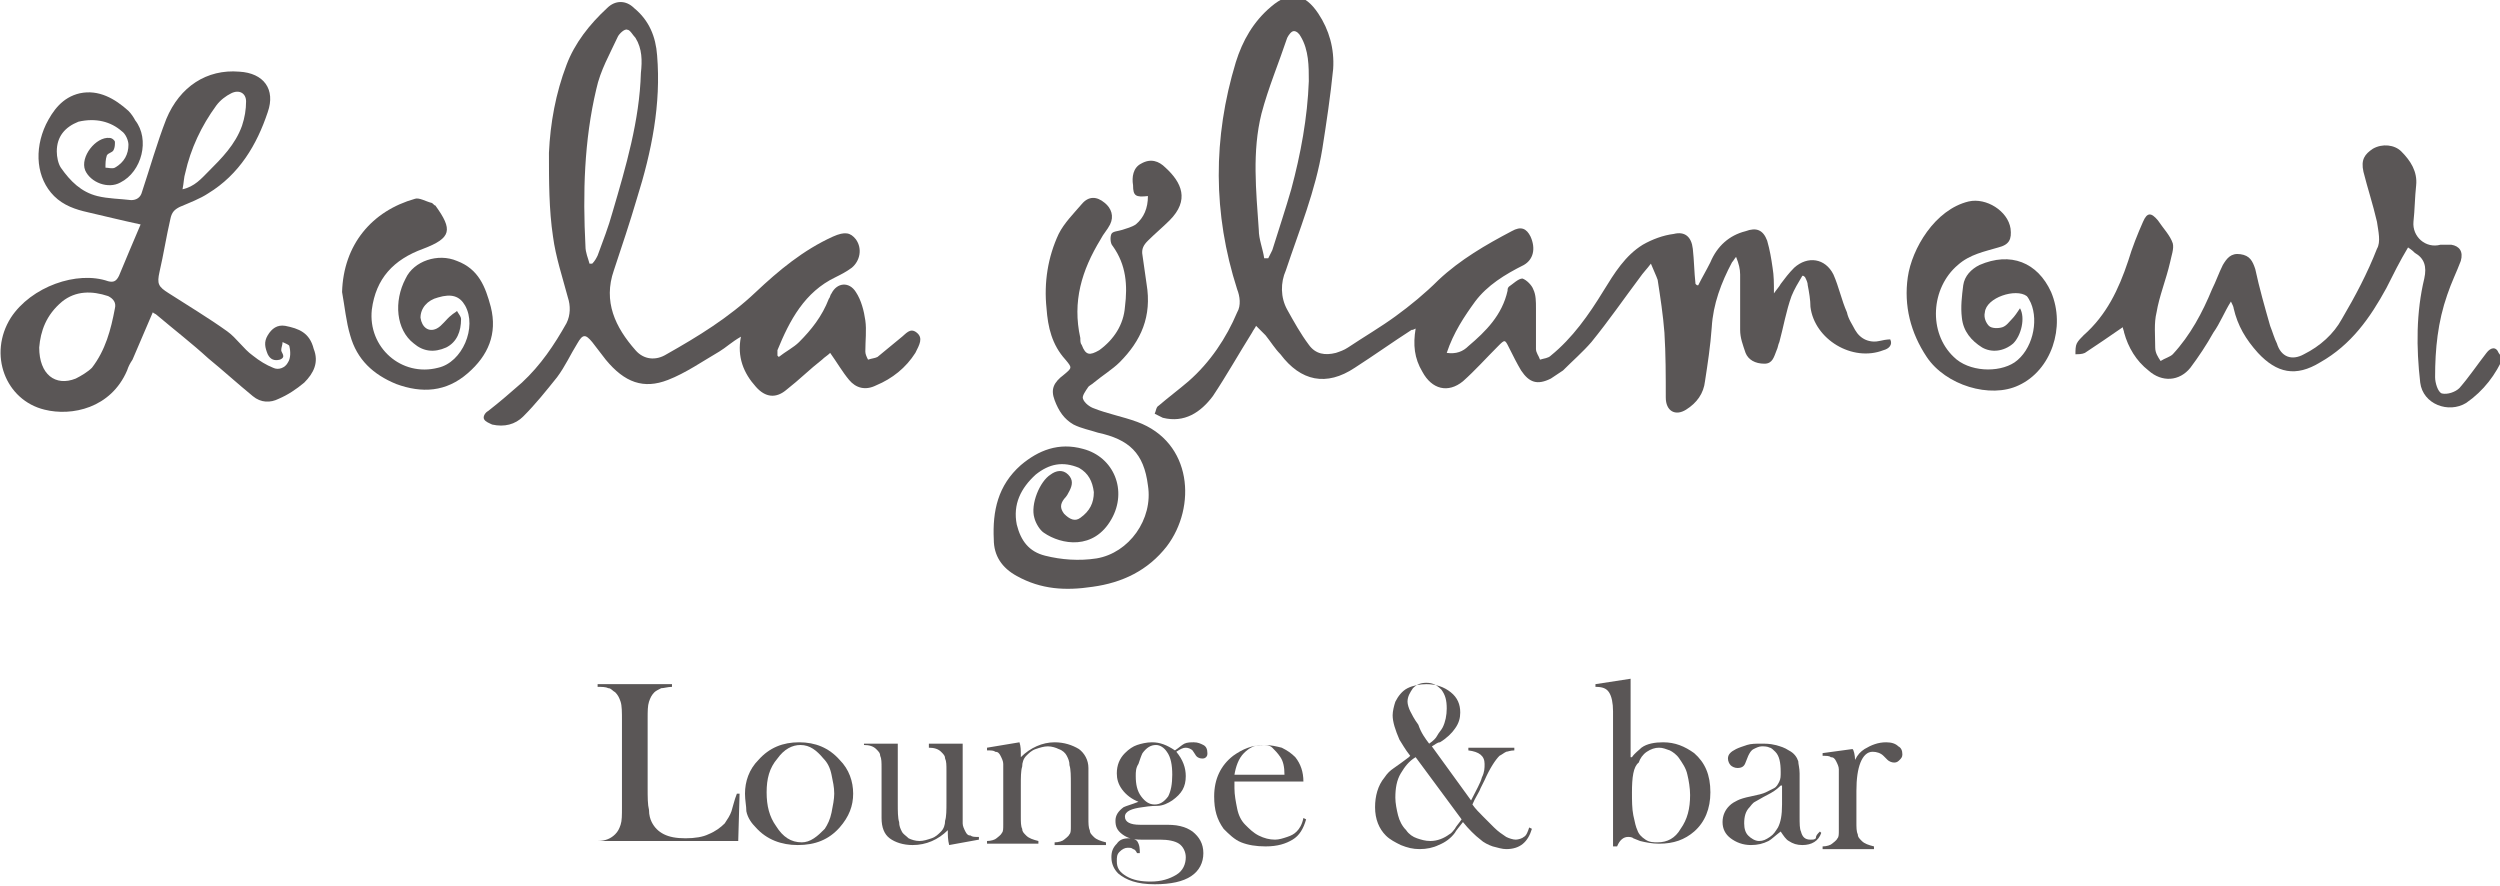 <?xml version="1.0" encoding="utf-8"?>
<!-- Generator: Adobe Illustrator 26.5.0, SVG Export Plug-In . SVG Version: 6.00 Build 0)  -->
<svg version="1.1" id="레이어_1" xmlns="http://www.w3.org/2000/svg" xmlns:xlink="http://www.w3.org/1999/xlink" x="0px"
	 y="0px" viewBox="0 0 184.9 65.5" style="enable-background:new 0 0 184.9 65.5;" xml:space="preserve">
<style type="text/css">
	.st0{fill:#5A5656;}
</style>
<g>
	<g>
		<g>
			<path class="st0" d="M44.2,62.4v-0.2c0.6,0,1-0.2,1.3-0.5c0.2-0.2,0.3-0.4,0.4-0.7c0.1-0.3,0.1-0.7,0.1-1.3v-6.4
				c0-0.6,0-1.1-0.1-1.4c-0.1-0.3-0.2-0.5-0.4-0.7c-0.2-0.1-0.3-0.3-0.5-0.3c-0.2-0.1-0.5-0.1-0.8-0.1v-0.2h5.5v0.2
				c-0.3,0-0.6,0.1-0.8,0.1c-0.2,0.1-0.4,0.2-0.5,0.3c-0.2,0.2-0.3,0.4-0.4,0.7c-0.1,0.3-0.1,0.7-0.1,1.3v5c0,0.8,0,1.3,0.1,1.7
				c0,0.4,0.1,0.7,0.2,0.9c0.2,0.4,0.5,0.7,0.9,0.9c0.4,0.2,0.9,0.3,1.6,0.3c0.7,0,1.3-0.1,1.7-0.3c0.5-0.2,0.9-0.5,1.2-0.8
				c0.2-0.3,0.4-0.6,0.5-0.9c0.1-0.3,0.2-0.8,0.4-1.3l0.2,0l-0.1,3.5H44.2z"/>
			<path class="st0" d="M55.1,58.7c0-0.9,0.3-1.8,1-2.5c0.8-0.9,1.8-1.3,3-1.3c1.2,0,2.2,0.4,3,1.3c0.7,0.7,1,1.6,1,2.5
				c0,0.9-0.3,1.7-1,2.5c-0.8,0.9-1.8,1.3-3.1,1.3c-1.2,0-2.3-0.4-3.1-1.3c-0.3-0.3-0.6-0.7-0.7-1.2C55.2,59.6,55.1,59.2,55.1,58.7z
				 M56.7,58.6c0,1,0.2,1.8,0.7,2.5c0.5,0.8,1.1,1.2,1.9,1.2c0.3,0,0.6-0.1,0.9-0.3c0.3-0.2,0.5-0.4,0.8-0.7
				c0.2-0.3,0.4-0.7,0.5-1.2c0.1-0.5,0.2-1,0.2-1.4c0-0.5-0.1-0.9-0.2-1.4c-0.1-0.5-0.3-0.9-0.6-1.2c-0.5-0.6-1-1-1.7-1
				c-0.6,0-1.2,0.3-1.7,1C56.9,56.8,56.7,57.6,56.7,58.6z"/>
			<path class="st0" d="M70.2,62.5c-0.1-0.4-0.1-0.7-0.1-1.1c-0.7,0.7-1.6,1.1-2.6,1.1c-0.7,0-1.3-0.2-1.7-0.5
				c-0.4-0.3-0.6-0.8-0.6-1.5v-3l0-0.7c0-0.4,0-0.7-0.1-0.9c0-0.2-0.1-0.3-0.3-0.5c-0.2-0.2-0.5-0.3-0.9-0.3V55h2.5v4.4
				c0,0.6,0,1.1,0.1,1.4c0,0.3,0.1,0.5,0.2,0.7c0.1,0.2,0.3,0.3,0.5,0.5c0.2,0.1,0.5,0.2,0.8,0.2c0.3,0,0.6-0.1,0.9-0.2
				c0.3-0.1,0.5-0.3,0.7-0.5c0.2-0.2,0.3-0.5,0.3-0.8c0.1-0.3,0.1-0.8,0.1-1.4v-1.7l0-0.6c0-0.4,0-0.7-0.1-0.9
				c0-0.2-0.1-0.3-0.3-0.5c-0.2-0.2-0.5-0.3-0.9-0.3V55h2.5v4.7c0,0.6,0,1,0,1.2c0,0.2,0.1,0.4,0.2,0.6c0.1,0.2,0.2,0.3,0.4,0.3
				c0.1,0.1,0.3,0.1,0.6,0.1v0.2L70.2,62.5z"/>
			<path class="st0" d="M75.4,54.9c0.1,0.3,0.1,0.6,0.1,0.9V56c0.7-0.7,1.6-1.1,2.5-1.1c0.7,0,1.3,0.2,1.8,0.5
				c0.4,0.3,0.7,0.8,0.7,1.4v3.7c0,0.4,0,0.7,0.1,0.9c0,0.2,0.1,0.3,0.3,0.5c0.2,0.2,0.5,0.3,0.9,0.4v0.2H78v-0.2
				c0.3,0,0.6-0.1,0.7-0.2c0.1-0.1,0.3-0.2,0.4-0.4c0.1-0.1,0.1-0.3,0.1-0.6c0-0.3,0-0.6,0-1.2V58c0-0.6,0-1.1-0.1-1.4
				c0-0.3-0.1-0.5-0.2-0.7c-0.1-0.2-0.3-0.4-0.6-0.5c-0.2-0.1-0.5-0.2-0.8-0.2c-0.3,0-0.6,0.1-0.9,0.2c-0.3,0.1-0.5,0.3-0.7,0.5
				c-0.2,0.2-0.3,0.5-0.3,0.8c-0.1,0.3-0.1,0.8-0.1,1.4v1.7l0,0.6c0,0.4,0,0.7,0.1,0.9c0,0.2,0.1,0.3,0.3,0.5
				c0.2,0.2,0.5,0.3,0.9,0.4v0.2H73v-0.2c0.3,0,0.6-0.1,0.7-0.2c0.1-0.1,0.3-0.2,0.4-0.4c0.1-0.1,0.1-0.3,0.1-0.6c0-0.3,0-0.6,0-1.2
				v-2.1c0-0.6,0-1,0-1.2c0-0.2-0.1-0.4-0.2-0.6c-0.1-0.2-0.2-0.3-0.4-0.3c-0.1-0.1-0.3-0.1-0.6-0.1v-0.2L75.4,54.9z"/>
			<path class="st0" d="M84.3,63.1l-0.2,0c-0.1-0.2-0.2-0.3-0.3-0.3c-0.1-0.1-0.2-0.1-0.4-0.1c-0.2,0-0.4,0.1-0.6,0.3
				c-0.2,0.2-0.2,0.4-0.2,0.7c0,0.5,0.2,0.8,0.7,1.1c0.5,0.3,1.1,0.4,1.8,0.4c0.8,0,1.4-0.2,1.9-0.5c0.5-0.3,0.7-0.8,0.7-1.3
				c0-0.4-0.2-0.8-0.5-1c-0.3-0.2-0.8-0.3-1.4-0.3h-1.4c-0.6,0-1-0.1-1.4-0.4c-0.4-0.3-0.5-0.6-0.5-1c0-0.4,0.2-0.7,0.6-1
				c0.2-0.1,0.6-0.2,1.1-0.4c-0.5-0.2-0.9-0.5-1.2-0.9c-0.3-0.4-0.4-0.8-0.4-1.2c0-0.6,0.2-1.1,0.6-1.5c0.3-0.3,0.6-0.5,0.9-0.6
				c0.3-0.1,0.7-0.2,1.1-0.2c0.6,0,1.1,0.2,1.7,0.6c0.3-0.2,0.5-0.4,0.7-0.5c0.2-0.1,0.5-0.1,0.7-0.1c0.3,0,0.5,0.1,0.7,0.2
				c0.2,0.1,0.3,0.3,0.3,0.6c0,0.1,0,0.2-0.1,0.3c-0.1,0.1-0.2,0.1-0.3,0.1c-0.2,0-0.4-0.1-0.5-0.3l-0.2-0.3
				c-0.1-0.1-0.3-0.2-0.5-0.2c-0.2,0-0.4,0.1-0.7,0.3c0.5,0.6,0.7,1.2,0.7,1.8c0,0.8-0.3,1.3-1,1.8c-0.3,0.2-0.7,0.4-1.1,0.4
				c-0.1,0-0.5,0-1.1,0.1c-0.8,0.1-1.3,0.3-1.3,0.7c0,0.4,0.4,0.6,1.1,0.6H86c0.5,0,0.9,0,1.3,0.1s0.6,0.2,0.9,0.4
				c0.5,0.4,0.8,0.9,0.8,1.6c0,0.7-0.3,1.3-0.9,1.7c-0.6,0.4-1.5,0.6-2.7,0.6c-1.3,0-2.1-0.3-2.7-0.8c-0.3-0.3-0.5-0.7-0.5-1.2
				c0-0.4,0.1-0.7,0.4-1c0.2-0.3,0.5-0.4,0.9-0.4c0.3,0,0.5,0.1,0.6,0.2C84.3,62.5,84.3,62.8,84.3,63.1L84.3,63.1z M84,57.4
				c0,0.6,0.1,1.1,0.4,1.5c0.3,0.4,0.6,0.6,1,0.6c0.4,0,0.7-0.2,1-0.6c0.2-0.4,0.3-0.9,0.3-1.6c0-0.7-0.1-1.3-0.4-1.7
				c-0.2-0.3-0.5-0.5-0.8-0.5c-0.4,0-0.7,0.2-1,0.6c-0.1,0.2-0.2,0.5-0.3,0.8C84,56.8,84,57.1,84,57.4z"/>
			<path class="st0" d="M91.3,57.7c0,0.3,0,0.5,0,0.6c0,0.5,0.1,1,0.2,1.5c0.1,0.5,0.3,0.9,0.6,1.2c0.3,0.3,0.6,0.6,1,0.8
				c0.4,0.2,0.8,0.3,1.2,0.3c0.3,0,0.6-0.1,0.9-0.2c0.3-0.1,0.5-0.2,0.7-0.4c0.2-0.2,0.4-0.5,0.5-1l0.2,0.1c-0.2,0.7-0.5,1.2-1,1.5
				c-0.5,0.3-1.1,0.5-2,0.5c-0.7,0-1.3-0.1-1.8-0.3c-0.5-0.2-0.9-0.6-1.3-1c-0.5-0.7-0.7-1.4-0.7-2.4c0-1.3,0.5-2.3,1.4-3
				c0.7-0.5,1.4-0.8,2.3-0.8c0.5,0,0.9,0.1,1.3,0.2c0.4,0.2,0.7,0.4,1,0.7c0.4,0.5,0.6,1.1,0.6,1.8H91.3z M95,57.3
				c0-0.6-0.1-1-0.3-1.3c-0.2-0.3-0.4-0.5-0.6-0.7s-0.5-0.2-0.8-0.2c-0.5,0-0.9,0.2-1.3,0.6c-0.4,0.4-0.6,1-0.7,1.6H95z"/>
			<path class="st0" d="M105.9,55.2l2.9,4c0.4-0.8,0.7-1.3,0.8-1.7c0.2-0.4,0.2-0.7,0.2-1c0-0.6-0.4-0.9-1.2-1v-0.2h3.4v0.2
				c-0.3,0-0.5,0.1-0.6,0.1c-0.2,0.1-0.3,0.2-0.5,0.3c-0.3,0.3-0.7,0.9-1.1,1.8l-0.3,0.6c-0.1,0.3-0.4,0.7-0.6,1.2
				c0.2,0.3,0.5,0.6,0.8,0.9c0.3,0.3,0.6,0.6,0.8,0.8c0.3,0.3,0.6,0.5,0.9,0.7c0.2,0.1,0.5,0.2,0.7,0.2c0.2,0,0.5-0.1,0.6-0.2
				c0.2-0.1,0.3-0.4,0.4-0.7l0.2,0.1c-0.3,1-0.9,1.5-1.9,1.5c-0.3,0-0.6-0.1-1-0.2c-0.3-0.1-0.7-0.3-0.9-0.5
				c-0.4-0.3-0.9-0.8-1.3-1.3c-0.3,0.4-0.5,0.6-0.6,0.8c-0.3,0.4-0.7,0.7-1.2,0.9c-0.4,0.2-0.9,0.3-1.4,0.3c-0.5,0-0.9-0.1-1.4-0.3
				c-0.4-0.2-0.8-0.4-1.1-0.7c-0.5-0.5-0.8-1.2-0.8-2.1c0-0.8,0.2-1.6,0.7-2.2c0.2-0.3,0.4-0.5,0.7-0.7c0.3-0.2,0.7-0.5,1.1-0.8
				l0.1-0.1c-0.4-0.5-0.6-0.9-0.8-1.2c-0.3-0.7-0.5-1.3-0.5-1.8c0-0.3,0.1-0.7,0.2-1c0.2-0.4,0.5-0.8,0.9-1c0.4-0.2,0.9-0.3,1.4-0.3
				c0.7,0,1.3,0.2,1.8,0.6c0.5,0.4,0.7,0.9,0.7,1.5c0,0.4-0.1,0.8-0.4,1.2c-0.2,0.3-0.6,0.7-1.1,1C106.3,54.9,106.1,55.1,105.9,55.2
				z M104.7,56c-0.5,0.3-0.8,0.7-1.1,1.2c-0.3,0.5-0.4,1.1-0.4,1.8c0,0.4,0.1,0.9,0.2,1.3c0.1,0.4,0.3,0.8,0.6,1.1
				c0.2,0.3,0.5,0.5,0.8,0.6c0.3,0.1,0.6,0.2,1,0.2c0.5,0,1-0.2,1.4-0.5c0.2-0.1,0.3-0.3,0.4-0.4c0.1-0.2,0.3-0.4,0.5-0.7L104.7,56z
				 M105.7,55c0.3-0.2,0.5-0.4,0.6-0.6c0.1-0.2,0.3-0.4,0.4-0.6c0.2-0.4,0.3-0.9,0.3-1.4c0-0.6-0.1-1-0.4-1.4
				c-0.3-0.3-0.6-0.5-1.1-0.5c-0.4,0-0.7,0.1-1,0.4c-0.2,0.3-0.4,0.6-0.4,1c0,0.2,0.1,0.5,0.2,0.7c0.1,0.2,0.3,0.6,0.6,1
				C105.1,54.2,105.4,54.6,105.7,55z"/>
			<path class="st0" d="M120.7,56c0.2-0.3,0.5-0.5,0.7-0.7c0.4-0.3,1-0.4,1.6-0.4c0.9,0,1.6,0.3,2.3,0.8c0.8,0.7,1.2,1.6,1.2,2.9
				c0,1.2-0.4,2.2-1.2,2.9c-0.7,0.6-1.5,0.9-2.6,0.9c-0.5,0-1-0.1-1.4-0.2l-0.5-0.2c-0.1-0.1-0.3-0.1-0.4-0.1
				c-0.3,0-0.6,0.2-0.8,0.7h-0.3V52.6c0-0.6-0.1-1.1-0.3-1.4c-0.2-0.3-0.5-0.4-1-0.4v-0.2l2.6-0.4V56z M120.7,58.6
				c0,0.6,0,1.2,0.1,1.7c0.1,0.5,0.2,0.9,0.3,1.1c0.1,0.3,0.3,0.5,0.6,0.7c0.3,0.2,0.6,0.2,0.9,0.2c0.7,0,1.3-0.3,1.7-1
				c0.5-0.7,0.7-1.5,0.7-2.5c0-0.5-0.1-1.1-0.2-1.5c-0.1-0.5-0.4-0.9-0.6-1.2c-0.2-0.3-0.5-0.5-0.7-0.6c-0.3-0.1-0.5-0.2-0.8-0.2
				c-0.3,0-0.6,0.1-0.9,0.3c-0.3,0.2-0.5,0.5-0.6,0.8C120.8,56.7,120.7,57.5,120.7,58.6z"/>
			<path class="st0" d="M134.6,61.5l0.1,0.1c-0.2,0.6-0.7,0.9-1.4,0.9c-0.4,0-0.7-0.1-1-0.3c-0.2-0.1-0.4-0.4-0.6-0.7
				c-0.4,0.3-0.7,0.6-0.9,0.7c-0.4,0.2-0.8,0.3-1.3,0.3c-0.6,0-1.1-0.2-1.5-0.5c-0.4-0.3-0.6-0.7-0.6-1.2c0-0.5,0.2-0.9,0.5-1.2
				c0.2-0.2,0.4-0.3,0.6-0.4c0.2-0.1,0.5-0.2,1-0.3c0.5-0.1,0.9-0.2,1.1-0.3c0.2-0.1,0.4-0.2,0.6-0.3c0.2-0.1,0.3-0.3,0.4-0.5
				c0.1-0.2,0.1-0.4,0.1-0.7c0-0.7-0.1-1.2-0.4-1.5c-0.1-0.1-0.3-0.3-0.4-0.3c-0.2-0.1-0.4-0.1-0.6-0.1c-0.2,0-0.4,0.1-0.6,0.2
				c-0.2,0.1-0.3,0.3-0.4,0.5l-0.2,0.5c-0.1,0.3-0.3,0.4-0.6,0.4c-0.2,0-0.4-0.1-0.5-0.2c-0.1-0.1-0.2-0.3-0.2-0.5
				c0-0.3,0.2-0.5,0.6-0.7c0.2-0.1,0.5-0.2,0.8-0.3c0.3-0.1,0.7-0.1,1-0.1c0.4,0,0.7,0,1.1,0.1c0.4,0.1,0.7,0.2,1,0.4
				c0.4,0.2,0.6,0.5,0.7,0.8c0,0.2,0.1,0.5,0.1,0.9v3.2c0,0.5,0,0.9,0.1,1.1c0.1,0.4,0.3,0.6,0.7,0.6c0.2,0,0.3,0,0.4-0.1
				C134.3,61.8,134.4,61.7,134.6,61.5z M131.7,58.1c-0.3,0.3-0.6,0.5-1,0.7c-0.4,0.2-0.7,0.4-0.9,0.5c-0.2,0.1-0.3,0.3-0.4,0.4
				c-0.3,0.3-0.4,0.7-0.4,1.2c0,0.4,0.1,0.7,0.3,0.9c0.2,0.2,0.5,0.4,0.8,0.4c0.3,0,0.5-0.1,0.8-0.3c0.3-0.2,0.4-0.4,0.6-0.7
				c0.2-0.4,0.3-0.9,0.3-1.7V58.1z"/>
			<path class="st0" d="M137.2,56.2c0.2-0.4,0.4-0.6,0.7-0.8c0.5-0.3,1-0.5,1.6-0.5c0.4,0,0.7,0.1,0.9,0.3c0.2,0.1,0.3,0.3,0.3,0.6
				c0,0.2-0.1,0.3-0.2,0.4c-0.1,0.1-0.2,0.2-0.4,0.2c-0.2,0-0.4-0.1-0.5-0.2l-0.3-0.3c-0.2-0.2-0.5-0.3-0.8-0.3
				c-0.4,0-0.7,0.3-0.9,0.8c-0.2,0.5-0.3,1.2-0.3,2.1v1.6l0,0.7c0,0.4,0,0.7,0.1,0.9c0,0.2,0.1,0.3,0.3,0.5c0.2,0.2,0.5,0.3,0.9,0.4
				v0.2h-3.8v-0.2c0.3,0,0.6-0.1,0.7-0.2c0.1-0.1,0.3-0.2,0.4-0.4c0.1-0.1,0.1-0.3,0.1-0.6c0-0.3,0-0.6,0-1.2v-2.1c0-0.6,0-1,0-1.2
				c0-0.2-0.1-0.4-0.2-0.6c-0.1-0.2-0.2-0.3-0.4-0.3c-0.1-0.1-0.3-0.1-0.6-0.1v-0.2l2.2-0.3C137.1,55.4,137.2,55.9,137.2,56.2z"/>
		</g>
	</g>
	<g>
		<path class="st0" d="M139.1,25.2c-0.8,0.2-1.5-0.1-1.9-0.8c-0.2-0.4-0.5-0.8-0.6-1.3c-0.4-0.9-0.6-1.9-1-2.8
			c-0.6-1.2-1.9-1.4-2.9-0.5c-0.4,0.4-0.7,0.8-1,1.2c-0.1,0.2-0.3,0.4-0.5,0.7c0-0.8,0-1.3-0.1-1.9c-0.1-0.7-0.2-1.3-0.4-2
			c-0.3-0.8-0.8-1-1.6-0.7c-1.2,0.3-2.1,1.1-2.6,2.3c-0.3,0.6-0.6,1.1-0.9,1.7c-0.1,0-0.1,0-0.2-0.1c-0.1-0.9-0.1-1.7-0.2-2.6
			c-0.1-0.9-0.6-1.3-1.4-1.1c-0.8,0.1-1.6,0.4-2.3,0.8c-1.3,0.8-2.1,2.1-2.9,3.4c-1.1,1.8-2.3,3.5-3.9,4.8c-0.2,0.2-0.5,0.2-0.8,0.3
			c-0.1-0.3-0.3-0.5-0.3-0.8c0-1,0-2,0-3c0-0.5,0-1-0.2-1.4c-0.1-0.3-0.5-0.7-0.8-0.8c-0.3,0-0.7,0.4-1,0.6
			c-0.1,0.1-0.1,0.2-0.1,0.3c-0.4,1.8-1.6,3-2.9,4.1c-0.4,0.4-0.9,0.6-1.6,0.5c0.5-1.5,1.3-2.7,2.1-3.8c0.9-1.2,2.2-2,3.6-2.7
			c0.7-0.4,0.9-1.2,0.5-2.1c-0.3-0.6-0.7-0.8-1.4-0.4c-1.9,1-3.8,2.1-5.4,3.6c-1,1-2.1,1.9-3.2,2.7c-1.1,0.8-2.3,1.5-3.5,2.3
			c-0.3,0.2-0.6,0.3-0.9,0.4c-0.8,0.2-1.5,0.1-2-0.6c-0.6-0.8-1.1-1.7-1.6-2.6c-0.5-0.9-0.5-2-0.1-2.9c1-3,2.2-5.9,2.7-9
			c0.3-1.9,0.6-3.9,0.8-5.9c0.1-1.5-0.3-2.9-1.1-4.1c-1-1.5-2.1-1.7-3.5-0.5c-1.3,1.1-2.1,2.5-2.6,4.1c-1.7,5.6-1.7,11.2,0.1,16.8
			c0.2,0.5,0.3,1.2,0,1.7c-0.8,1.9-2,3.7-3.6,5.1c-0.7,0.6-1.5,1.2-2.2,1.8c-0.2,0.1-0.2,0.4-0.3,0.6c0.2,0.1,0.4,0.2,0.6,0.3
			c1.6,0.4,2.8-0.4,3.7-1.6c1-1.5,1.9-3.1,2.9-4.7c0.1-0.2,0.2-0.3,0.3-0.5c0.3,0.3,0.5,0.5,0.7,0.7c0.4,0.5,0.7,1,1.1,1.4
			c1.5,2,3.4,2.4,5.5,1c1.4-0.9,2.8-1.9,4.2-2.8c0.1,0,0.1,0,0.3-0.1c-0.2,1.2-0.1,2.2,0.5,3.2c0.7,1.3,1.9,1.6,3,0.7
			c0.9-0.8,1.7-1.7,2.6-2.6c0.5-0.5,0.5-0.5,0.8,0.1c0.3,0.6,0.6,1.2,0.9,1.7c0.6,0.9,1.2,1.1,2.2,0.6c0.3-0.2,0.6-0.4,0.9-0.6
			c0.7-0.7,1.5-1.4,2.1-2.1c1.3-1.6,2.4-3.2,3.6-4.8c0.2-0.3,0.5-0.6,0.8-1c0.2,0.5,0.4,0.9,0.5,1.2c0.2,1.3,0.4,2.6,0.5,3.9
			c0.1,1.6,0.1,3.2,0.1,4.8c0,1,0.7,1.4,1.5,0.9c0.8-0.5,1.3-1.2,1.4-2.1c0.2-1.3,0.4-2.6,0.5-4c0.1-1.7,0.7-3.3,1.5-4.8
			c0.1-0.1,0.2-0.3,0.3-0.4c0.2,0.5,0.3,0.9,0.3,1.3c0,1.4,0,2.8,0,4.1c0,0.6,0.2,1.1,0.4,1.7c0.2,0.5,0.7,0.8,1.4,0.8
			c0.6,0,0.7-0.5,0.9-1c0.1-0.2,0.1-0.4,0.2-0.6c0.3-1.1,0.5-2.3,0.9-3.4c0.2-0.5,0.5-1,0.8-1.5c0.1,0,0.1,0,0.2,0.1
			c0.1,0.2,0.2,0.4,0.2,0.6c0.1,0.5,0.2,1.1,0.2,1.6c0.3,2.4,3.1,4.1,5.4,3.2c0.4-0.1,0.7-0.4,0.5-0.8
			C139.8,25.1,139.5,25.1,139.1,25.2z M94.1,18.5c-0.1,0.2-0.2,0.4-0.3,0.6c-0.1,0-0.2,0-0.3,0c-0.1-0.7-0.4-1.4-0.4-2.1
			c-0.2-2.9-0.5-5.8,0.2-8.6c0.5-1.9,1.3-3.8,1.9-5.6c0.1-0.2,0.3-0.5,0.5-0.5c0.2,0,0.4,0.2,0.5,0.4c0.6,1,0.6,2.2,0.6,3.3
			c-0.1,2.7-0.6,5.4-1.3,8C95.1,15.4,94.6,16.9,94.1,18.5z"/>
		<path class="st0" d="M67.8,24.6c-0.5-0.4-0.8,0.1-1.2,0.4c-0.6,0.5-1.1,0.9-1.7,1.4c-0.2,0.1-0.4,0.1-0.7,0.2
			c-0.1-0.2-0.2-0.4-0.2-0.6c0-0.8,0.1-1.6,0-2.3c-0.1-0.7-0.3-1.5-0.7-2.1c-0.5-0.8-1.4-0.7-1.8,0.1c-0.1,0.1-0.1,0.3-0.2,0.4
			c-0.5,1.3-1.3,2.3-2.2,3.2c-0.4,0.4-1,0.7-1.5,1.1c0,0-0.1-0.1-0.1-0.1c0-0.1,0-0.3,0-0.4c0.9-2.2,2-4.3,4.3-5.4
			c0.4-0.2,0.8-0.4,1.2-0.7c0.6-0.5,0.8-1.4,0.3-2.1c-0.4-0.5-0.8-0.6-1.7-0.2c-2.2,1-4,2.5-5.7,4.1c-2,1.9-4.3,3.3-6.6,4.6
			c-0.8,0.5-1.7,0.4-2.3-0.3c-1.5-1.7-2.4-3.6-1.6-5.9c0.6-1.8,1.2-3.6,1.7-5.3c1.1-3.5,1.8-7,1.5-10.6c-0.1-1.4-0.6-2.6-1.7-3.5
			c-0.6-0.6-1.4-0.6-2,0c-1.3,1.2-2.4,2.6-3,4.2c-0.8,2.1-1.2,4.3-1.3,6.5c0,2.1,0,4.2,0.3,6.2c0.2,1.5,0.7,3,1.1,4.5
			c0.2,0.6,0.2,1.3-0.1,1.9C41,25.5,40,27,38.6,28.3c-0.8,0.7-1.6,1.4-2.5,2.1c-0.2,0.1-0.4,0.4-0.3,0.6c0.1,0.2,0.4,0.3,0.6,0.4
			c0.9,0.2,1.7,0,2.3-0.6c0.9-0.9,1.7-1.9,2.5-2.9c0.6-0.8,1-1.7,1.5-2.5c0.4-0.7,0.6-0.7,1.1-0.1c0.3,0.4,0.7,0.9,1,1.3
			c1.4,1.7,2.8,2.2,4.6,1.5c1.3-0.5,2.6-1.4,3.8-2.1c0.5-0.3,0.9-0.7,1.6-1.1c-0.3,1.5,0.2,2.7,1.1,3.7c0.7,0.8,1.5,0.9,2.3,0.2
			c0.9-0.7,1.7-1.5,2.6-2.2c0.2-0.2,0.4-0.3,0.6-0.5c0.5,0.7,0.9,1.4,1.4,2c0.5,0.6,1.2,0.8,2,0.4c1.2-0.5,2.2-1.3,2.9-2.4
			C68,25.5,68.3,25,67.8,24.6z M44.2,18.9c-0.1,0.2-0.2,0.4-0.4,0.6c-0.1,0-0.1,0-0.2,0c-0.1-0.4-0.3-0.8-0.3-1.3
			c-0.2-3.9-0.1-7.8,0.8-11.6c0.3-1.4,1-2.6,1.6-3.9c0.1-0.2,0.5-0.6,0.7-0.5c0.2,0,0.4,0.4,0.6,0.6c0.5,0.8,0.5,1.7,0.4,2.6
			c-0.1,3.5-1.1,6.9-2.1,10.3C45,16.8,44.6,17.8,44.2,18.9z"/>
		<path class="st0" d="M21.1,24.1c-0.6-0.1-1,0.2-1.3,0.7c-0.3,0.5-0.2,0.9,0,1.4c0.2,0.4,0.5,0.5,0.9,0.4c0.5-0.2,0.1-0.5,0.1-0.7
			c0-0.2,0.1-0.4,0.1-0.6c0.2,0.1,0.5,0.2,0.5,0.3c0.1,0.4,0.1,0.9-0.1,1.2c-0.2,0.4-0.7,0.6-1.1,0.4c-0.5-0.2-1-0.5-1.5-0.9
			c-0.7-0.5-1.2-1.3-1.9-1.8c-1.4-1-2.9-1.9-4.3-2.8c-0.8-0.5-0.9-0.7-0.7-1.6c0.3-1.3,0.5-2.6,0.8-3.9c0.1-0.5,0.3-0.7,0.7-0.9
			c0.7-0.3,1.5-0.6,2.1-1c2.3-1.4,3.6-3.6,4.4-6c0.6-1.7-0.3-2.9-2.1-3c-2.4-0.2-4.4,1.1-5.4,3.5c-0.7,1.8-1.2,3.6-1.8,5.4
			c-0.1,0.4-0.4,0.6-0.8,0.6c-0.8-0.1-1.7-0.1-2.5-0.3c-1.2-0.3-2-1.1-2.7-2.1c-0.2-0.3-0.3-0.8-0.3-1.2c0-1.1,0.6-1.8,1.6-2.2
			C7.1,8.7,8.2,9,9,9.7c0.3,0.2,0.5,0.7,0.5,1c0,0.7-0.3,1.3-1,1.7c-0.2,0.1-0.5,0-0.7,0c0-0.3,0-0.6,0.1-0.9
			c0.1-0.2,0.4-0.2,0.5-0.4c0.1-0.2,0.1-0.4,0.1-0.6c0-0.1-0.2-0.3-0.4-0.3c-1-0.1-2.2,1.4-1.8,2.4C6.7,13.5,8,14,8.9,13.5
			c1.6-0.8,2.2-3.2,1.1-4.6C9.9,8.7,9.7,8.4,9.5,8.2c-1-0.9-2.2-1.6-3.6-1.3C4.6,7.2,3.9,8.2,3.4,9.2c-0.9,1.9-0.7,4,0.6,5.3
			c0.7,0.7,1.6,1,2.5,1.2c1.3,0.3,2.5,0.6,3.9,0.9c-0.6,1.4-1.1,2.6-1.6,3.8c-0.2,0.4-0.4,0.5-0.8,0.4c-2.3-0.8-5.7,0.4-7.2,2.7
			c-1.7,2.7-0.4,6.1,2.5,6.8c2,0.5,4.9-0.1,6.1-2.9c0.1-0.3,0.2-0.5,0.4-0.8c0.5-1.2,1-2.3,1.5-3.5c0.1,0.1,0.2,0.1,0.3,0.2
			c1.3,1.1,2.6,2.1,3.8,3.2c1.1,0.9,2.2,1.9,3.3,2.8c0.6,0.5,1.3,0.5,1.9,0.2c0.7-0.3,1.3-0.7,1.9-1.2c0.7-0.7,1.1-1.5,0.7-2.5
			C22.9,24.6,22.1,24.3,21.1,24.1z M13.7,12.8c0.4-1.8,1.2-3.5,2.3-5c0.3-0.4,0.7-0.7,1.1-0.9c0.6-0.3,1.1,0,1.1,0.6
			c0,0.6-0.1,1.2-0.3,1.8c-0.5,1.4-1.5,2.4-2.5,3.4c-0.5,0.5-1,1.1-1.9,1.3C13.6,13.5,13.6,13.1,13.7,12.8z M8.5,22.8
			c-0.3,1.6-0.7,3.1-1.7,4.4C6.5,27.5,6,27.8,5.6,28c-1.5,0.6-2.7-0.3-2.7-2.3c0.1-1.2,0.5-2.4,1.7-3.4c1-0.8,2.2-0.8,3.4-0.4
			C8.4,22.1,8.6,22.4,8.5,22.8z"/>
		<path class="st0" d="M84.1,31.2c-1.1-0.4-2.2-0.6-3.2-1c-0.3-0.1-0.7-0.4-0.8-0.7c-0.1-0.2,0.2-0.6,0.4-0.9
			c0.1-0.1,0.3-0.2,0.4-0.3c0.6-0.5,1.4-1,1.9-1.5c1.6-1.6,2.4-3.4,2-5.8c-0.1-0.7-0.2-1.4-0.3-2.1c-0.1-0.5,0.1-0.8,0.4-1.1
			c0.5-0.5,1.1-1,1.6-1.5c1.5-1.5,0.9-2.8-0.3-3.9c-0.5-0.5-1.1-0.7-1.8-0.3c-0.6,0.3-0.7,1-0.6,1.6c0,0.8,0.2,0.9,1.1,0.8
			c0,0.9-0.3,1.6-0.9,2.1c-0.3,0.2-0.7,0.3-1,0.4c-0.3,0.1-0.7,0.1-0.8,0.3c-0.1,0.2-0.1,0.7,0.1,0.9c1,1.4,1.1,2.9,0.9,4.5
			c-0.1,1.3-0.8,2.4-1.9,3.2c-0.7,0.4-1,0.4-1.3-0.4c-0.1-0.1-0.1-0.3-0.1-0.5c-0.6-2.7,0.1-5,1.5-7.3c0.2-0.4,0.5-0.7,0.7-1.1
			c0.3-0.6,0.1-1.2-0.4-1.6c-0.6-0.5-1.2-0.5-1.7,0.1c-0.6,0.7-1.3,1.4-1.7,2.2c-0.8,1.7-1.1,3.6-0.9,5.5c0.1,1.4,0.4,2.7,1.4,3.8
			c0.5,0.6,0.5,0.6-0.1,1.1c-0.8,0.6-1,1.1-0.7,1.9c0.3,0.8,0.7,1.4,1.4,1.8c0.6,0.3,1.2,0.4,1.8,0.6c2.3,0.5,3.4,1.5,3.7,3.9
			c0.4,2.5-1.4,5-3.8,5.4c-1.3,0.2-2.6,0.1-3.8-0.2c-1.2-0.3-1.8-1.1-2.1-2.3c-0.3-1.5,0.3-2.7,1.4-3.7c1-0.8,2-1,3.2-0.5
			c0.7,0.4,1,1,1.1,1.8c0,0.8-0.3,1.4-1,1.9c-0.4,0.3-0.8,0.1-1.2-0.3c-0.3-0.4-0.3-0.7,0-1.1c0.2-0.2,0.3-0.4,0.4-0.6
			c0.2-0.4,0.3-0.8-0.1-1.2c-0.4-0.4-0.9-0.3-1.3,0c-0.8,0.5-1.5,2.2-1.2,3.2c0.1,0.4,0.4,0.9,0.7,1.1c1.3,0.9,3.7,1.3,5-1
			c1.2-2.1,0.2-4.6-2.1-5.2c-1.8-0.5-3.3,0.1-4.6,1.2c-1.7,1.5-2.1,3.4-2,5.5c0,1.2,0.6,2.1,1.7,2.7c1.8,1,3.6,1.1,5.6,0.8
			c2.2-0.3,4.1-1.2,5.5-3C88.5,37.5,88.2,32.7,84.1,31.2z"/>
		<path class="st0" d="M184.8,26.1c-0.2-0.5-0.6-0.4-0.9,0c-0.7,0.9-1.3,1.8-2,2.6c-0.3,0.3-0.9,0.5-1.3,0.4
			c-0.3-0.1-0.5-0.8-0.5-1.2c0-2.1,0.2-4.1,0.9-6.1c0.3-0.9,0.7-1.7,1-2.5c0.2-0.7-0.1-1.1-0.7-1.2c-0.3,0-0.5,0-0.8,0
			c-1.1,0.3-2.1-0.6-2-1.7c0.1-0.9,0.1-1.8,0.2-2.7c0.1-1-0.4-1.8-1.1-2.5c-0.5-0.5-1.4-0.6-2.1-0.2c-0.6,0.4-0.9,0.8-0.7,1.7
			c0.3,1.2,0.7,2.4,1,3.7c0.1,0.7,0.3,1.5,0,2c-0.7,1.8-1.6,3.5-2.6,5.2c-0.6,1.1-1.6,2-2.8,2.6c-0.9,0.5-1.7,0.2-2-0.8
			c-0.2-0.4-0.3-0.8-0.5-1.3c-0.4-1.4-0.8-2.8-1.1-4.2c-0.2-0.6-0.4-1-1.1-1.1c-0.7-0.1-1,0.3-1.3,0.8c-0.3,0.6-0.5,1.2-0.8,1.8
			c-0.7,1.7-1.6,3.4-2.9,4.8c-0.2,0.2-0.6,0.3-0.9,0.5c-0.2-0.3-0.4-0.6-0.4-1c0-0.9-0.1-1.8,0.1-2.6c0.2-1.2,0.7-2.4,1-3.7
			c0.1-0.5,0.3-1,0.2-1.4c-0.2-0.6-0.7-1.1-1.1-1.7c-0.5-0.6-0.8-0.6-1.1,0.1c-0.4,0.9-0.8,1.9-1.1,2.9c-0.7,2.1-1.6,4-3.3,5.5
			c-0.2,0.2-0.4,0.4-0.5,0.6c-0.1,0.2-0.1,0.5-0.1,0.8c0.2,0,0.5,0,0.7-0.1c0.9-0.6,1.8-1.2,2.8-1.9c0,0.1,0.1,0.3,0.1,0.4
			c0.3,1.1,0.9,2.1,1.8,2.8c1,0.9,2.3,0.8,3.1-0.2c0.6-0.8,1.2-1.7,1.7-2.6c0.5-0.7,0.8-1.5,1.3-2.3c0.1,0.2,0.2,0.4,0.2,0.5
			c0.3,1.3,0.9,2.3,1.8,3.3c1.4,1.5,2.8,1.8,4.6,0.7c2.3-1.3,3.7-3.3,4.9-5.5c0.5-1,1-2,1.6-3c0.3,0.2,0.4,0.3,0.5,0.4
			c0.7,0.4,0.9,1,0.7,1.9c-0.6,2.5-0.6,5.1-0.3,7.7c0.2,1.6,2.1,2.3,3.4,1.5c1.3-0.9,2.2-2.1,2.8-3.5
			C184.9,26.4,184.9,26.2,184.8,26.1z"/>
		<path class="st0" d="M146.4,19.6c-0.6,0.3-1.1,0.8-1.2,1.5c-0.1,0.8-0.2,1.6-0.1,2.4c0.1,1,0.7,1.7,1.5,2.2
			c0.7,0.4,1.6,0.3,2.3-0.3c0.6-0.6,0.9-1.9,0.5-2.6c-0.2,0.3-0.4,0.6-0.6,0.8c-0.2,0.2-0.4,0.5-0.7,0.6c-0.3,0.1-0.8,0.1-1-0.1
			c-0.2-0.2-0.4-0.6-0.3-1c0.1-1.1,2.3-1.8,3.1-1.2c0.1,0.1,0.2,0.3,0.3,0.5c0.6,1.4,0.1,3.5-1.2,4.4c-1.2,0.8-3.4,0.7-4.5-0.4
			c-1.9-1.8-1.7-5.1,0.3-6.8c0.9-0.8,2-1,3-1.3c0.8-0.2,1-0.6,0.9-1.4c-0.2-1.3-1.8-2.3-3.1-2c-2.5,0.6-4.2,3.5-4.5,5.6
			c-0.3,2.1,0.2,4.1,1.4,5.9c1.4,2.1,4.7,3.1,6.8,2.1c2.4-1.1,3.5-4.3,2.4-6.9C150.7,19.4,148.7,18.6,146.4,19.6z"/>
		<path class="st0" d="M36.3,22.7c-0.4-1.5-0.9-2.8-2.5-3.4c-1.4-0.6-3.2,0-3.8,1.3c-0.9,1.7-0.7,3.8,0.6,4.8
			c0.7,0.6,1.5,0.7,2.4,0.3c0.8-0.4,1.1-1.2,1.1-2.1c0-0.2-0.2-0.4-0.3-0.6c-0.1,0.1-0.3,0.2-0.4,0.3c-0.4,0.3-0.7,0.8-1.1,1
			c-0.6,0.3-1.1-0.1-1.2-0.8c0-0.7,0.5-1.3,1.3-1.5c1-0.3,1.6-0.1,2,0.6c0.9,1.6-0.2,4.2-2,4.6c-2.7,0.7-5.2-1.5-4.9-4.3
			c0.3-2.3,1.6-3.7,3.8-4.5c2.1-0.8,2.2-1.4,0.9-3.2C32.1,15.2,32,15,31.9,15c-0.4-0.1-0.9-0.4-1.2-0.3c-3.2,0.9-5.3,3.4-5.4,6.9
			c0.2,1.1,0.3,2.2,0.6,3.2c0.5,1.8,1.7,2.9,3.4,3.6c1.9,0.7,3.7,0.6,5.3-0.8C36.1,26.3,36.8,24.7,36.3,22.7z"/>
	</g>
</g>
</svg>
